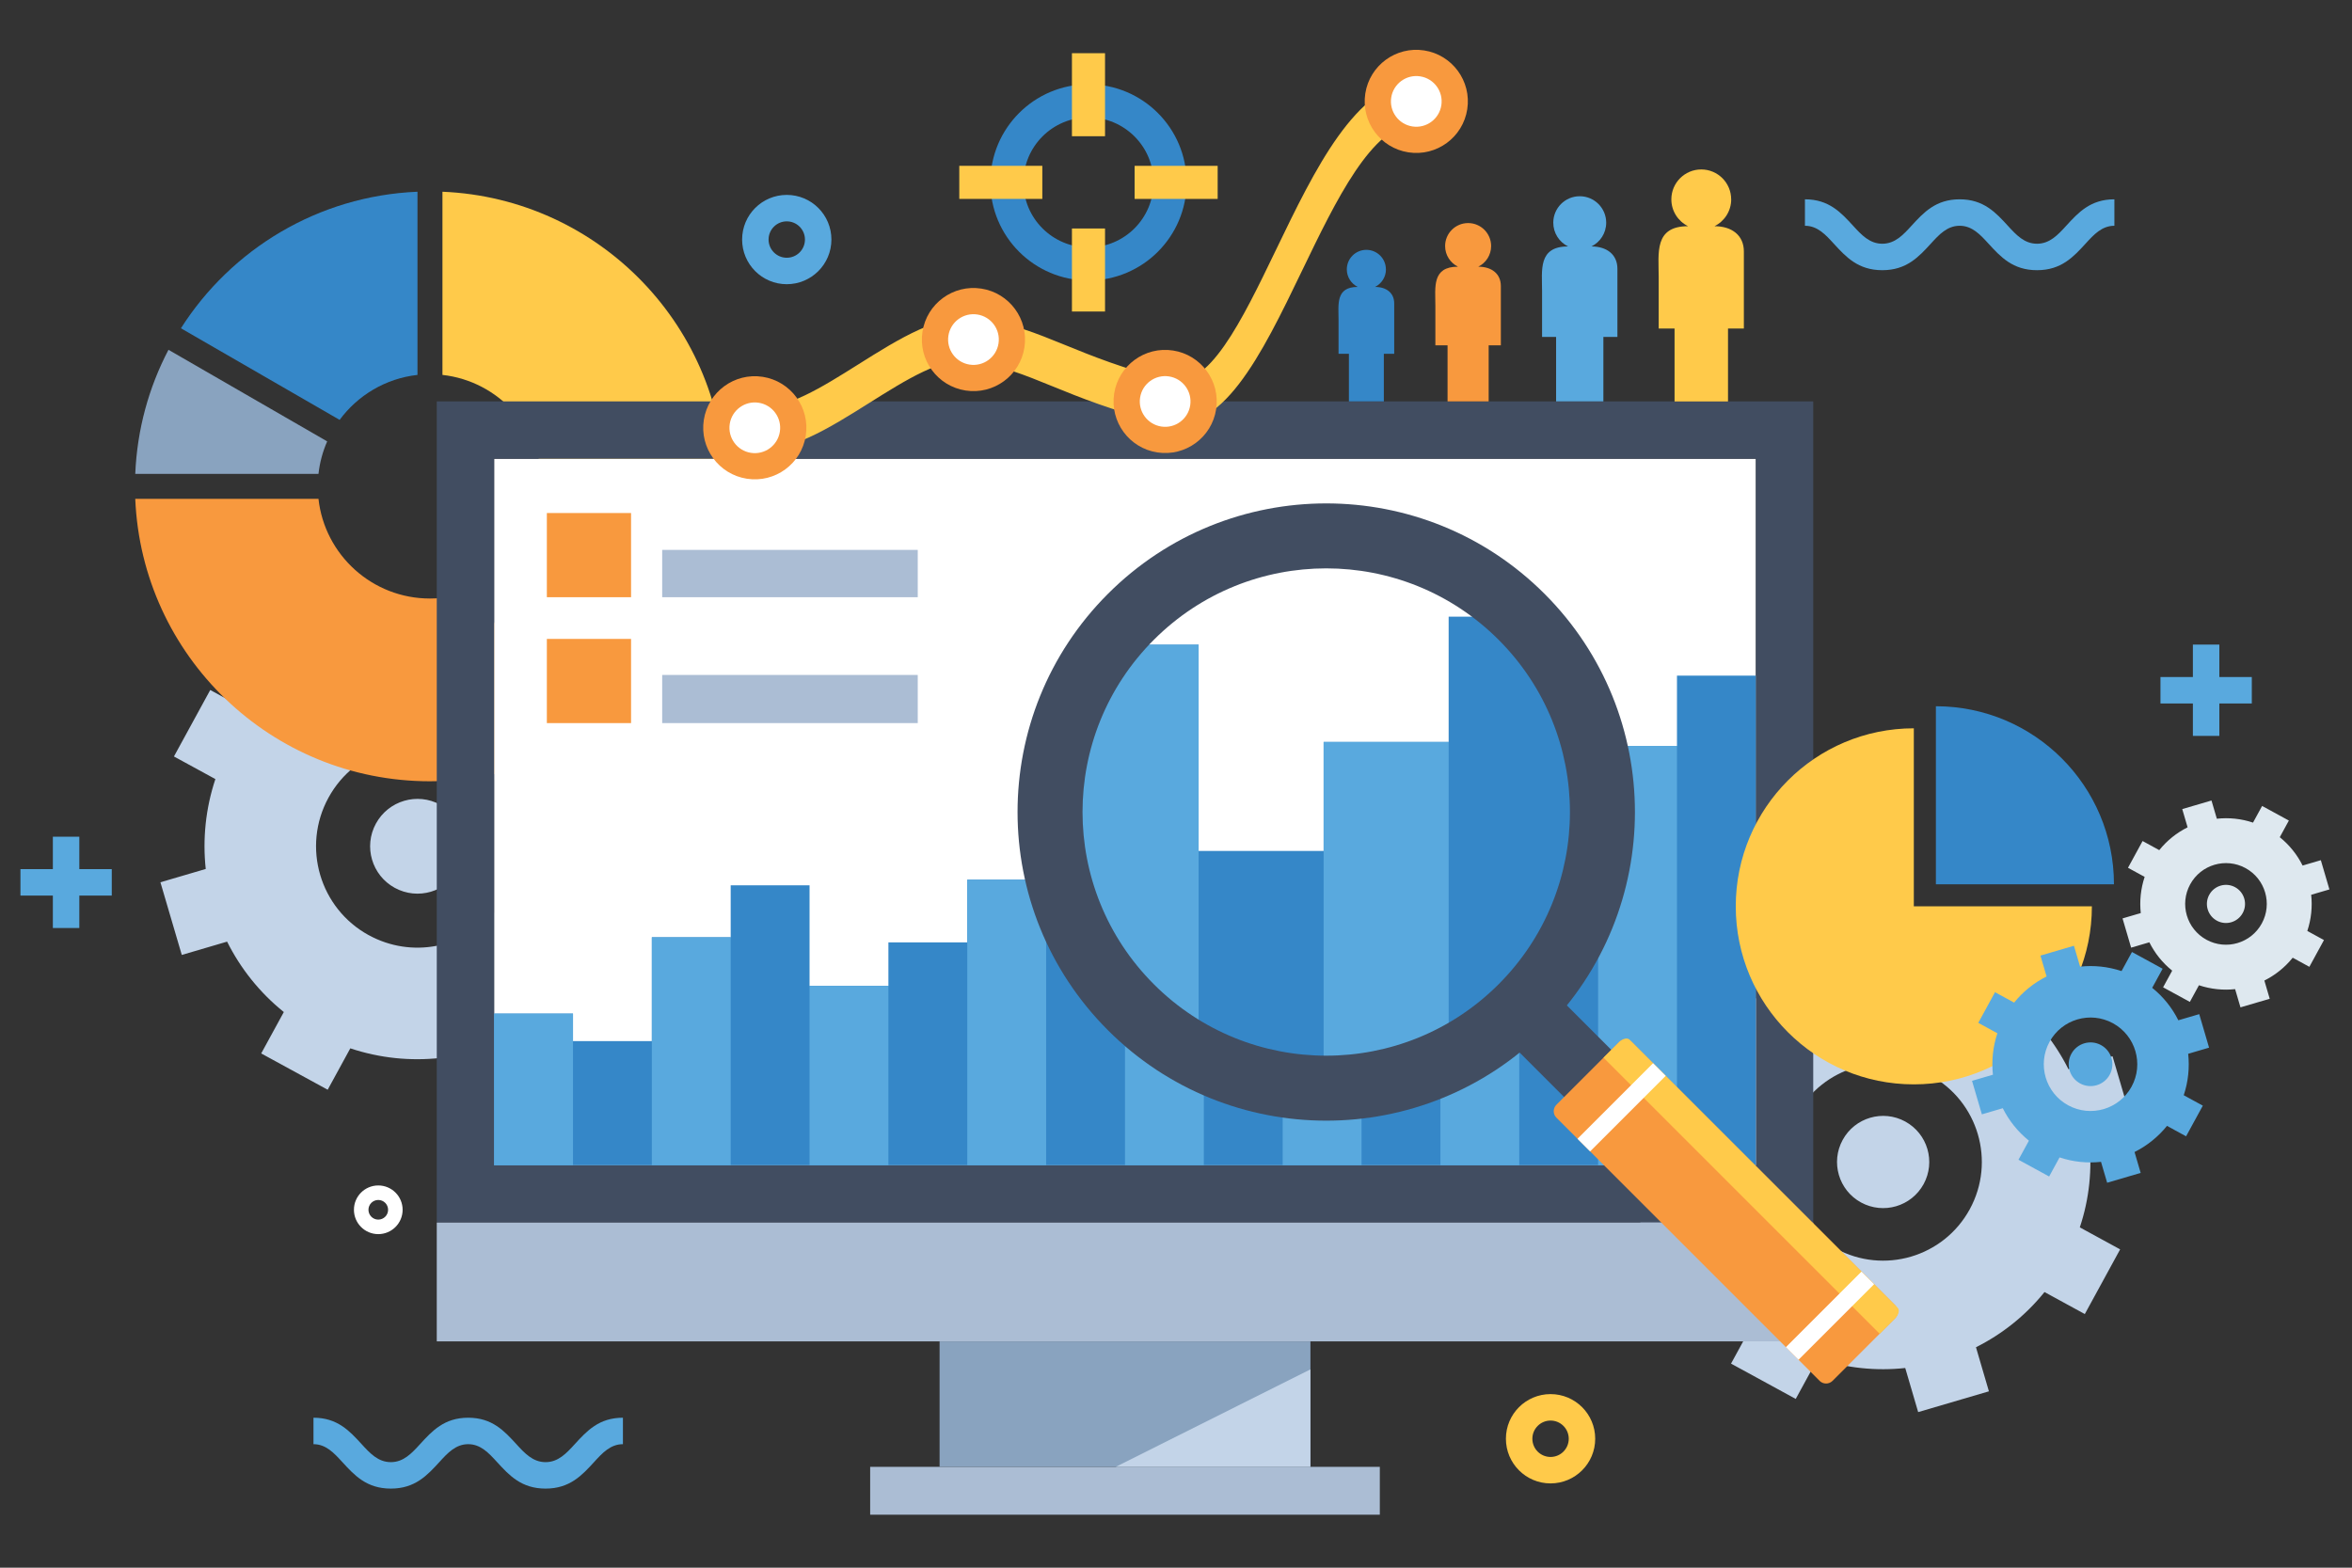 <?xml version="1.0" encoding="UTF-8"?><svg id="Layer_1" xmlns="http://www.w3.org/2000/svg" xmlns:xlink="http://www.w3.org/1999/xlink" viewBox="0 0 1200 800"><rect x="0" y="0" width="1200" height="800" fill="#333333" stroke="none"/><defs><style>.cls-1{clip-path:url(#clippath);}.cls-2{fill:none;}.cls-2,.cls-3,.cls-4,.cls-5,.cls-6,.cls-7,.cls-8,.cls-9,.cls-10,.cls-11,.cls-12{stroke-width:0px;}.cls-13{clip-path:url(#clippath-1);}.cls-14{clip-path:url(#clippath-4);}.cls-15{clip-path:url(#clippath-3);}.cls-16{clip-path:url(#clippath-2);}.cls-3{fill:#f8993e;}.cls-4{fill:#59a9de;}.cls-5{fill:#89a3bf;}.cls-6{fill:#3587c8;}.cls-7{fill:#414d61;}.cls-8{fill:#c3d4e8;}.cls-9{fill:#dee8ef;}.cls-10{fill:#abbdd4;}.cls-11{fill:#ffca4a;}.cls-12{fill:#fff;}</style><clipPath id="clippath"><rect class="cls-2" x="10.43" y="25.42" width="1178.04" height="747.54"/></clipPath><clipPath id="clippath-1"><rect class="cls-2" x="10.43" y="25.42" width="1178.04" height="747.54"/></clipPath><clipPath id="clippath-2"><rect class="cls-2" x="10.43" y="25.42" width="1178.04" height="747.54"/></clipPath><clipPath id="clippath-3"><rect class="cls-2" x="10.43" y="25.42" width="1178.04" height="747.54"/></clipPath><clipPath id="clippath-4"><rect class="cls-2" x="10.43" y="25.42" width="1178.04" height="747.54"/></clipPath></defs><g class="cls-1"><path class="cls-8" d="m894.41,675.3c-12.04-9.68-21.52-21.67-28.16-34.96l-22.5,6.61-10.6-36.09,22.5-6.61c-1.59-14.78-.1-29.99,4.79-44.64l-20.57-11.23,18.02-33.01,20.57,11.23c9.68-12.03,21.67-21.51,34.96-28.16l-6.61-22.5,36.09-10.6,6.61,22.5c14.77-1.6,29.99-.11,44.64,4.78l11.23-20.56,33.01,18.02-11.23,20.57c12.04,9.68,21.52,21.67,28.16,34.96l22.5-6.61,10.6,36.09-22.5,6.61c1.59,14.77.1,29.99-4.79,44.63l20.57,11.23-18.02,33.01-20.57-11.23c-9.68,12.03-21.68,21.52-34.96,28.16l6.6,22.5-36.09,10.6-6.6-22.5c-14.77,1.6-29.99.1-44.64-4.79l-11.23,20.57-33.01-18.02,11.23-20.57Zm55.1-61.67c-11.41-6.23-15.6-20.52-9.37-31.93,6.23-11.41,20.52-15.6,31.92-9.38,11.41,6.23,15.6,20.52,9.38,31.93-6.23,11.41-20.52,15.6-31.93,9.38m-12.85,23.53c24.4,13.33,54.98,4.34,68.31-20.06,13.33-24.41,4.35-54.98-20.06-68.31-24.4-13.32-54.99-4.34-68.31,20.06-13.32,24.4-4.34,54.98,20.06,68.31"/><path class="cls-8" d="m201.43,453.08c11.72,6.4,26.41,2.09,32.81-9.63,6.4-11.72,2.09-26.41-9.63-32.81-11.72-6.4-26.41-2.09-32.81,9.63-6.4,11.72-2.09,26.41,9.63,32.81m-13.2,24.18c21.76,11.88,48.3,6.5,63.88-11.52v91.19l-20.72,6.08-6.79-23.12c-15.18,1.64-30.82.11-45.87-4.92l-11.54,21.13-33.92-18.52,11.54-21.13c-12.37-9.95-22.11-22.27-28.94-35.93l-23.12,6.79-10.9-37.08,23.12-6.79c-1.63-15.18-.1-30.82,4.92-45.87l-21.14-11.54,18.52-33.92,21.13,11.54c9.95-12.36,22.27-22.1,35.93-28.94l-6.79-23.12,37.09-10.89,6.79,23.12c15.18-1.64,30.81-.11,45.87,4.92l4.8-8.8v78.02c-3.93-4.54-8.72-8.46-14.3-11.51-25.08-13.69-56.5-4.46-70.2,20.62-13.69,25.07-4.46,56.51,20.62,70.2"/><path class="cls-11" d="m276.6,248.2c0-29.45-22.25-53.71-50.86-56.88v-93.48c80.16,3.34,144.12,69.38,144.12,150.36,0,53.43-27.84,100.36-69.81,127.06l-46.75-80.97c14.13-10.42,23.3-27.18,23.3-46.09"/><path class="cls-6" d="m173.28,214.27l-80.97-46.75c25.64-40.29,69.91-67.56,120.69-69.68v93.48c-16.27,1.8-30.48,10.43-39.72,22.95"/><path class="cls-5" d="m162.49,241.83h-93.48c.95-22.79,6.96-44.26,16.95-63.33l80.97,46.74c-2.27,5.17-3.79,10.75-4.44,16.58"/><path class="cls-3" d="m219.37,398.69c-80.98,0-147.02-63.96-150.36-144.12h93.48c3.17,28.61,27.42,50.86,56.88,50.86,8.16,0,15.93-1.71,22.95-4.79l46.75,80.97c-20.84,10.91-44.55,17.08-69.7,17.08"/></g><rect class="cls-12" x="252.11" y="234.1" width="643.75" height="360.54"/><rect class="cls-10" x="443.96" y="748.54" width="260.03" height="24.42"/><rect class="cls-5" x="479.38" y="684.52" width="189.21" height="64.03"/><polygon class="cls-8" points="569.26 748.54 668.58 748.54 668.58 698.8 569.26 748.54"/><path class="cls-7" d="m252.11,234.1h643.75v360.54H252.11V234.1Zm-29.26,389.8h702.27V204.84H222.84v419.06Z"/><rect class="cls-10" x="222.84" y="623.9" width="702.27" height="60.61"/><polygon class="cls-6" points="895.83 344.78 855.6 344.78 855.6 380.67 815.37 380.67 815.37 361.66 775.13 361.66 775.13 397.3 734.9 397.3 734.9 369.74 694.67 369.74 694.67 410.13 654.43 410.13 654.43 445.27 614.2 445.27 614.2 378.77 573.97 378.77 573.97 423.56 533.73 423.56 533.73 448.91 493.5 448.91 493.5 480.9 453.27 480.9 453.27 503.09 413.04 503.09 413.04 451.78 372.8 451.78 372.8 478.3 332.57 478.3 332.57 531.28 292.34 531.28 292.34 517.25 252.1 517.25 252.1 594.64 895.83 594.64 895.83 344.78"/><path class="cls-4" d="m775.13,397.29h-40.23v197.34h40.23v-197.34Zm-80.47,12.83h-40.23v184.51h40.23v-184.51Zm-80.46-31.36h-40.23v215.87h40.23v-215.87Zm-80.46,70.14h-40.23v145.74h40.23v-145.74Zm-80.47,54.18h-40.23v91.55h40.23v-91.55Zm-80.46-24.79h-40.23v116.34h40.23v-116.34Zm-80.47,38.96h-40.23v77.39h40.23v-77.39Zm563.26-136.59h-40.23v213.97h40.23v-213.97Z"/><rect class="cls-3" x="279.01" y="261.8" width="42.96" height="42.96"/><rect class="cls-10" x="337.85" y="280.61" width="130.39" height="24.15"/><rect class="cls-3" x="279.01" y="326.04" width="42.96" height="42.96"/><rect class="cls-10" x="337.85" y="344.43" width="130.39" height="24.57"/><g class="cls-13"><path class="cls-11" d="m883.25,101.73c0-8.43-6.83-15.26-15.26-15.26s-15.26,6.83-15.26,15.26c0,6.01,3.47,11.21,8.53,13.7-17.39,0-14.99,13.72-14.99,25.78v26.44h8.1v37.2h27.27v-37.2h8.09v-39.33c0-8.32-6.25-12.89-14.99-12.89,5.05-2.49,8.53-7.69,8.53-13.7"/><path class="cls-4" d="m819.49,113.64c0-7.45-6.04-13.5-13.5-13.5s-13.5,6.04-13.5,13.5c0,5.32,3.07,9.92,7.54,12.12-15.38,0-13.26,12.13-13.26,22.8v23.38h7.16v32.9h24.12v-32.9h7.16v-34.78c0-7.36-5.53-11.4-13.26-11.4,4.47-2.2,7.54-6.8,7.54-12.12"/><path class="cls-3" d="m760.78,125.56c0-6.48-5.26-11.73-11.74-11.73s-11.74,5.25-11.74,11.73c0,4.62,2.67,8.62,6.56,10.53-13.38,0-11.53,10.54-11.53,19.82v20.32h6.22v28.6h20.97v-28.6h6.22v-30.23c0-6.4-4.8-9.91-11.52-9.91,3.88-1.91,6.56-5.91,6.56-10.53"/><path class="cls-6" d="m707.09,137.47c0-5.51-4.46-9.97-9.97-9.97s-9.97,4.46-9.97,9.97c0,3.93,2.27,7.32,5.57,8.95-11.36,0-9.79,8.96-9.79,16.84v17.27h5.29v24.3h17.82v-24.3h5.29v-25.69c0-5.44-4.08-8.42-9.79-8.42,3.3-1.62,5.57-5.02,5.57-8.95"/><path class="cls-4" d="m317.82,736.97c-6.37,0-10.52,4.53-14.67,9.08-6.21,6.78-12.43,13.59-24.8,13.59s-18.59-6.8-24.8-13.59c-4.16-4.54-8.3-9.08-14.67-9.08s-10.52,4.53-14.67,9.08c-6.21,6.78-12.43,13.59-24.8,13.59s-18.59-6.8-24.8-13.59c-4.16-4.54-8.3-9.08-14.67-9.08v-13.5c12.23,0,18.4,6.75,24.59,13.51,4.18,4.57,8.38,9.16,14.88,9.16s10.7-4.58,14.88-9.16c6.19-6.76,12.36-13.51,24.59-13.51s18.4,6.75,24.59,13.51c4.18,4.57,8.38,9.16,14.88,9.16s10.7-4.58,14.88-9.16c6.19-6.76,12.36-13.51,24.59-13.51v13.5Z"/><path class="cls-4" d="m1078.77,115.21c-6.37,0-10.52,4.53-14.67,9.08-6.21,6.78-12.43,13.59-24.8,13.59s-18.59-6.8-24.8-13.59c-4.16-4.54-8.3-9.08-14.67-9.08s-10.52,4.53-14.67,9.08c-6.21,6.78-12.43,13.59-24.8,13.59s-18.59-6.8-24.8-13.59c-4.16-4.54-8.3-9.08-14.67-9.08v-13.5c12.23,0,18.4,6.75,24.59,13.51,4.18,4.57,8.38,9.16,14.88,9.16s10.7-4.58,14.88-9.16c6.19-6.76,12.36-13.51,24.59-13.51s18.4,6.75,24.59,13.51c4.18,4.57,8.38,9.16,14.88,9.16s10.7-4.58,14.88-9.16c6.18-6.76,12.36-13.51,24.59-13.51v13.5Z"/><path class="cls-4" d="m407.97,115.68c-1.68-1.68-4-2.72-6.56-2.72s-4.88,1.04-6.56,2.72-2.72,4-2.72,6.56,1.04,4.89,2.72,6.57c1.68,1.68,4,2.72,6.56,2.72s4.88-1.04,6.56-2.72c1.68-1.68,2.72-4,2.72-6.57s-1.04-4.88-2.72-6.56m-6.56-16.22c6.29,0,11.99,2.55,16.11,6.67,4.12,4.12,6.67,9.82,6.67,16.11s-2.55,11.99-6.67,16.11c-4.12,4.12-9.82,6.68-16.11,6.68s-11.99-2.55-16.11-6.68c-4.12-4.12-6.67-9.82-6.67-16.11s2.55-11.99,6.67-16.11c4.12-4.12,9.82-6.67,16.11-6.67"/><path class="cls-12" d="m676.65,288.67c-69.24,0-125.72,56.47-125.72,125.72s56.47,125.72,125.72,125.72,125.72-56.47,125.72-125.72-56.47-125.72-125.72-125.72"/><path class="cls-6" d="m584.4,328.98h27.13v105.26h63.79v-55.62h63.79v-63.93h14.12c29.87,22.99,49.12,59.09,49.12,99.69,0,46.69-25.45,87.44-63.25,109.12-18.4,10.56-39.73,16.59-62.47,16.59-23.54-.32-44.92-5.91-65.12-18.16-36.33-22.04-60.6-61.97-60.6-107.56,0-32.97,12.7-62.98,33.47-85.4"/><path class="cls-4" d="m675.33,378.62h63.79v144.88c-18.4,10.56-39.73,16.59-62.47,16.59l-1.32-.02v-161.46Zm-90.92-49.64h27.13v192.96c-36.33-22.04-60.6-61.97-60.6-107.56,0-32.97,12.7-62.98,33.47-85.4"/><path class="cls-7" d="m588.73,326.46c-48.56,48.56-48.56,127.28,0,175.84,48.56,48.56,127.28,48.56,175.84,0,48.56-48.56,48.56-127.28,0-175.84-48.56-48.56-127.28-48.56-175.84,0m-23.44-23.44c61.51-61.51,161.22-61.51,222.73,0,61.51,61.51,61.51,161.22,0,222.73-61.51,61.51-161.22,61.51-222.73,0-61.51-61.51-61.51-161.22,0-222.73"/></g><rect class="cls-7" x="805.66" y="495.49" width="34.05" height="129.86" transform="translate(-155.31 745.87) rotate(-45)"/><g class="cls-16"><path class="cls-3" d="m832.64,531.79l134.31,134.31c1.81,1.81,1.81,4.77,0,6.58l-31.99,31.99c-1.81,1.81-4.77,1.81-6.58,0l-134.31-134.31c-1.81-1.81-1.81-4.77,0-6.58l31.99-32c1.81-1.81,4.78-1.81,6.58,0"/><path class="cls-11" d="m831.4,530.54l136.81,136.81c1.12,1.12.56,3.52-1.25,5.34l-7.94,7.94-140.9-140.89,7.94-7.94c1.81-1.81,4.21-2.37,5.34-1.25"/></g><path class="cls-12" d="m949.73,648.88l6.45,6.45-38.58,38.58-6.44-6.44,38.58-38.58Zm-106.32-106.32l6.44,6.44-38.58,38.58-6.44-6.44,38.58-38.58Z"/><g class="cls-15"><path class="cls-6" d="m590.75,128.47c-9.06,9.06-21.58,14.66-35.4,14.66s-26.34-5.6-35.4-14.66c-9.06-9.06-14.66-21.57-14.66-35.4s5.6-26.34,14.66-35.4c9.06-9.06,21.58-14.66,35.4-14.66s26.34,5.6,35.4,14.66c9.06,9.06,14.66,21.57,14.66,35.4s-5.6,26.34-14.66,35.4m-35.4-2.21c9.16,0,17.46-3.72,23.47-9.72,6-6,9.72-14.3,9.72-23.46s-3.71-17.46-9.72-23.47c-6.01-6-14.3-9.72-23.47-9.72s-17.46,3.72-23.47,9.72c-6,6-9.72,14.3-9.72,23.47s3.71,17.46,9.72,23.46c6.01,6,14.3,9.72,23.47,9.72"/></g><path class="cls-11" d="m578.89,84.63h42.37v16.88h-42.37v-16.88Zm-31.98-57.48h16.88v42.37h-16.88V27.16Zm0,89.45h16.88v42.37h-16.88v-42.37Zm-57.48-31.98h42.37v16.88h-42.37v-16.88Z"/><g class="cls-14"><path class="cls-11" d="m386.85,207.39c14.01,1.87,32.56-9.8,51.11-21.47,20.86-13.12,41.73-26.24,60.51-23.54,17.55,2.53,29.94,7.57,44.81,13.63,13.77,5.61,29.73,12.11,53.55,18.08,19.69,4.93,36.59-30.1,54.14-66.5,19.96-41.39,40.64-84.29,72.09-86.81l-.93,21.94c-22.31,1.79-40.33,39.15-57.72,75.21-21.01,43.58-41.24,85.53-72.32,77.74-24.95-6.25-41.16-12.85-55.14-18.55-14.26-5.81-26.14-10.65-42.1-12.94-14.05-2.02-32.71,9.72-51.37,21.46-20.73,13.03-41.46,26.07-60.12,23.58l3.48-21.82Z"/><path class="cls-3" d="m598.48,178.86c14.36,2.22,24.21,15.66,21.99,30.02-2.22,14.37-15.66,24.21-30.03,21.99-14.36-2.22-24.21-15.66-21.99-30.02,2.22-14.36,15.66-24.21,30.02-21.99"/><path class="cls-12" d="m596.44,192.09c7.06,1.09,11.9,7.7,10.81,14.76-1.09,7.06-7.7,11.9-14.76,10.81-7.06-1.09-11.9-7.7-10.81-14.76,1.09-7.06,7.7-11.9,14.76-10.81"/><path class="cls-3" d="m726.61,25.73c14.36,2.22,24.21,15.66,21.99,30.02-2.22,14.37-15.66,24.21-30.03,21.99-14.36-2.22-24.21-15.66-21.99-30.02,2.22-14.36,15.66-24.21,30.02-21.99"/><path class="cls-12" d="m724.57,38.96c7.06,1.09,11.9,7.7,10.81,14.76-1.09,7.06-7.7,11.9-14.76,10.81-7.06-1.09-11.9-7.7-10.81-14.76,1.09-7.06,7.7-11.9,14.76-10.81"/><path class="cls-3" d="m500.68,147.27c14.36,2.22,24.21,15.66,21.99,30.02-2.22,14.37-15.66,24.21-30.03,21.99-14.36-2.22-24.21-15.66-21.99-30.02,2.22-14.36,15.66-24.21,30.02-21.99"/><path class="cls-12" d="m498.64,160.49c7.06,1.09,11.9,7.7,10.81,14.76s-7.7,11.9-14.76,10.81c-7.06-1.09-11.9-7.7-10.81-14.76,1.09-7.06,7.7-11.9,14.76-10.81"/><path class="cls-3" d="m389.12,192.29c14.36,2.22,24.21,15.66,21.99,30.02-2.22,14.37-15.66,24.21-30.03,21.99-14.36-2.22-24.21-15.66-21.99-30.02,2.22-14.36,15.66-24.21,30.02-21.99"/><path class="cls-12" d="m387.08,205.52c7.06,1.09,11.9,7.7,10.81,14.76-1.09,7.06-7.7,11.9-14.76,10.81-7.06-1.09-11.9-7.7-10.81-14.76s7.7-11.9,14.76-10.81"/><path class="cls-11" d="m797.66,727.64c-1.68-1.68-4-2.72-6.56-2.72s-4.88,1.04-6.56,2.72c-1.68,1.68-2.72,4-2.72,6.56s1.04,4.89,2.72,6.57c1.68,1.68,4,2.72,6.56,2.72s4.88-1.04,6.56-2.72c1.68-1.68,2.72-4,2.72-6.57s-1.04-4.88-2.72-6.56m-6.56-16.22c6.29,0,11.99,2.55,16.11,6.67,4.12,4.12,6.67,9.82,6.67,16.11s-2.55,11.99-6.67,16.11c-4.12,4.12-9.82,6.68-16.11,6.68s-11.99-2.55-16.11-6.68c-4.12-4.12-6.67-9.82-6.67-16.11s2.55-11.99,6.67-16.11c4.12-4.12,9.82-6.67,16.11-6.67"/><path class="cls-12" d="m193,612.35c-2.77,0-5.01,2.24-5.01,5.01s2.24,5.01,5.01,5.01,5.01-2.24,5.01-5.01-2.24-5.01-5.01-5.01m0-7.41c6.86,0,12.42,5.56,12.42,12.42s-5.56,12.42-12.42,12.42-12.42-5.56-12.42-12.42,5.56-12.42,12.42-12.42"/><path class="cls-11" d="m1067.29,462.51c0,50.18-40.68,90.85-90.85,90.85s-90.85-40.68-90.85-90.85,40.68-90.85,90.85-90.85v90.85h90.85Z"/><path class="cls-6" d="m987.7,360.4c50.18,0,90.85,40.68,90.85,90.85h-90.85v-90.85Z"/><path class="cls-4" d="m1035.16,582.09c-5.7-4.59-10.19-10.27-13.34-16.56l-10.66,3.13-5.02-17.1,10.66-3.13c-.75-7-.05-14.21,2.27-21.15l-9.74-5.32,8.54-15.64,9.74,5.32c4.59-5.7,10.27-10.19,16.56-13.34l-3.13-10.66,17.1-5.02,3.13,10.66c7-.76,14.21-.05,21.15,2.27l5.32-9.74,15.64,8.54-5.32,9.74c5.7,4.59,10.2,10.27,13.34,16.56l10.66-3.13,5.02,17.1-10.66,3.13c.75,7,.05,14.21-2.27,21.15l9.74,5.32-8.54,15.64-9.74-5.32c-4.59,5.7-10.27,10.19-16.56,13.34l3.13,10.66-17.1,5.02-3.13-10.66c-7,.76-14.21.05-21.15-2.27l-5.32,9.74-15.64-8.54,5.32-9.74Zm26.1-29.22c-5.4-2.95-7.39-9.72-4.44-15.12,2.95-5.4,9.72-7.39,15.12-4.44,5.4,2.95,7.39,9.72,4.44,15.13-2.95,5.4-9.72,7.39-15.12,4.44m-6.09,11.15c11.56,6.31,26.05,2.05,32.36-9.5,6.31-11.56,2.06-26.05-9.5-32.36-11.56-6.31-26.05-2.06-32.36,9.5-6.31,11.56-2.06,26.05,9.5,32.36"/><path class="cls-9" d="m1108.25,495.32c-4.98-4-8.9-8.96-11.64-14.46l-9.3,2.73-4.38-14.92,9.3-2.73c-.66-6.11-.04-12.4,1.98-18.46l-8.5-4.65,7.45-13.65,8.5,4.65c4-4.98,8.96-8.9,14.46-11.65l-2.73-9.3,14.92-4.38,2.73,9.3c6.11-.66,12.4-.05,18.46,1.98l4.64-8.5,13.65,7.45-4.64,8.5c4.98,4,8.9,8.96,11.65,14.46l9.3-2.73,4.38,14.92-9.3,2.73c.66,6.11.04,12.4-1.98,18.46l8.5,4.65-7.45,13.65-8.5-4.64c-4.01,4.97-8.96,8.9-14.46,11.65l2.73,9.3-14.92,4.38-2.73-9.3c-6.11.66-12.4.04-18.46-1.98l-4.64,8.5-13.65-7.45,4.64-8.5Zm22.79-25.5c-4.72-2.58-6.45-8.49-3.88-13.2,2.58-4.72,8.49-6.45,13.2-3.88,4.71,2.58,6.45,8.49,3.87,13.2-2.58,4.72-8.49,6.45-13.2,3.88m-5.31,9.73c10.09,5.51,22.74,1.8,28.25-8.3,5.51-10.09,1.8-22.74-8.29-28.25-10.09-5.51-22.74-1.8-28.25,8.3-5.51,10.09-1.8,22.74,8.3,28.25"/></g><rect class="cls-4" x="1118.82" y="328.94" width="13.5" height="46.59"/><rect class="cls-4" x="1102.28" y="345.49" width="46.6" height="13.5"/><rect class="cls-4" x="26.97" y="426.98" width="13.5" height="46.59"/><rect class="cls-4" x="10.43" y="443.52" width="46.59" height="13.5"/></svg>